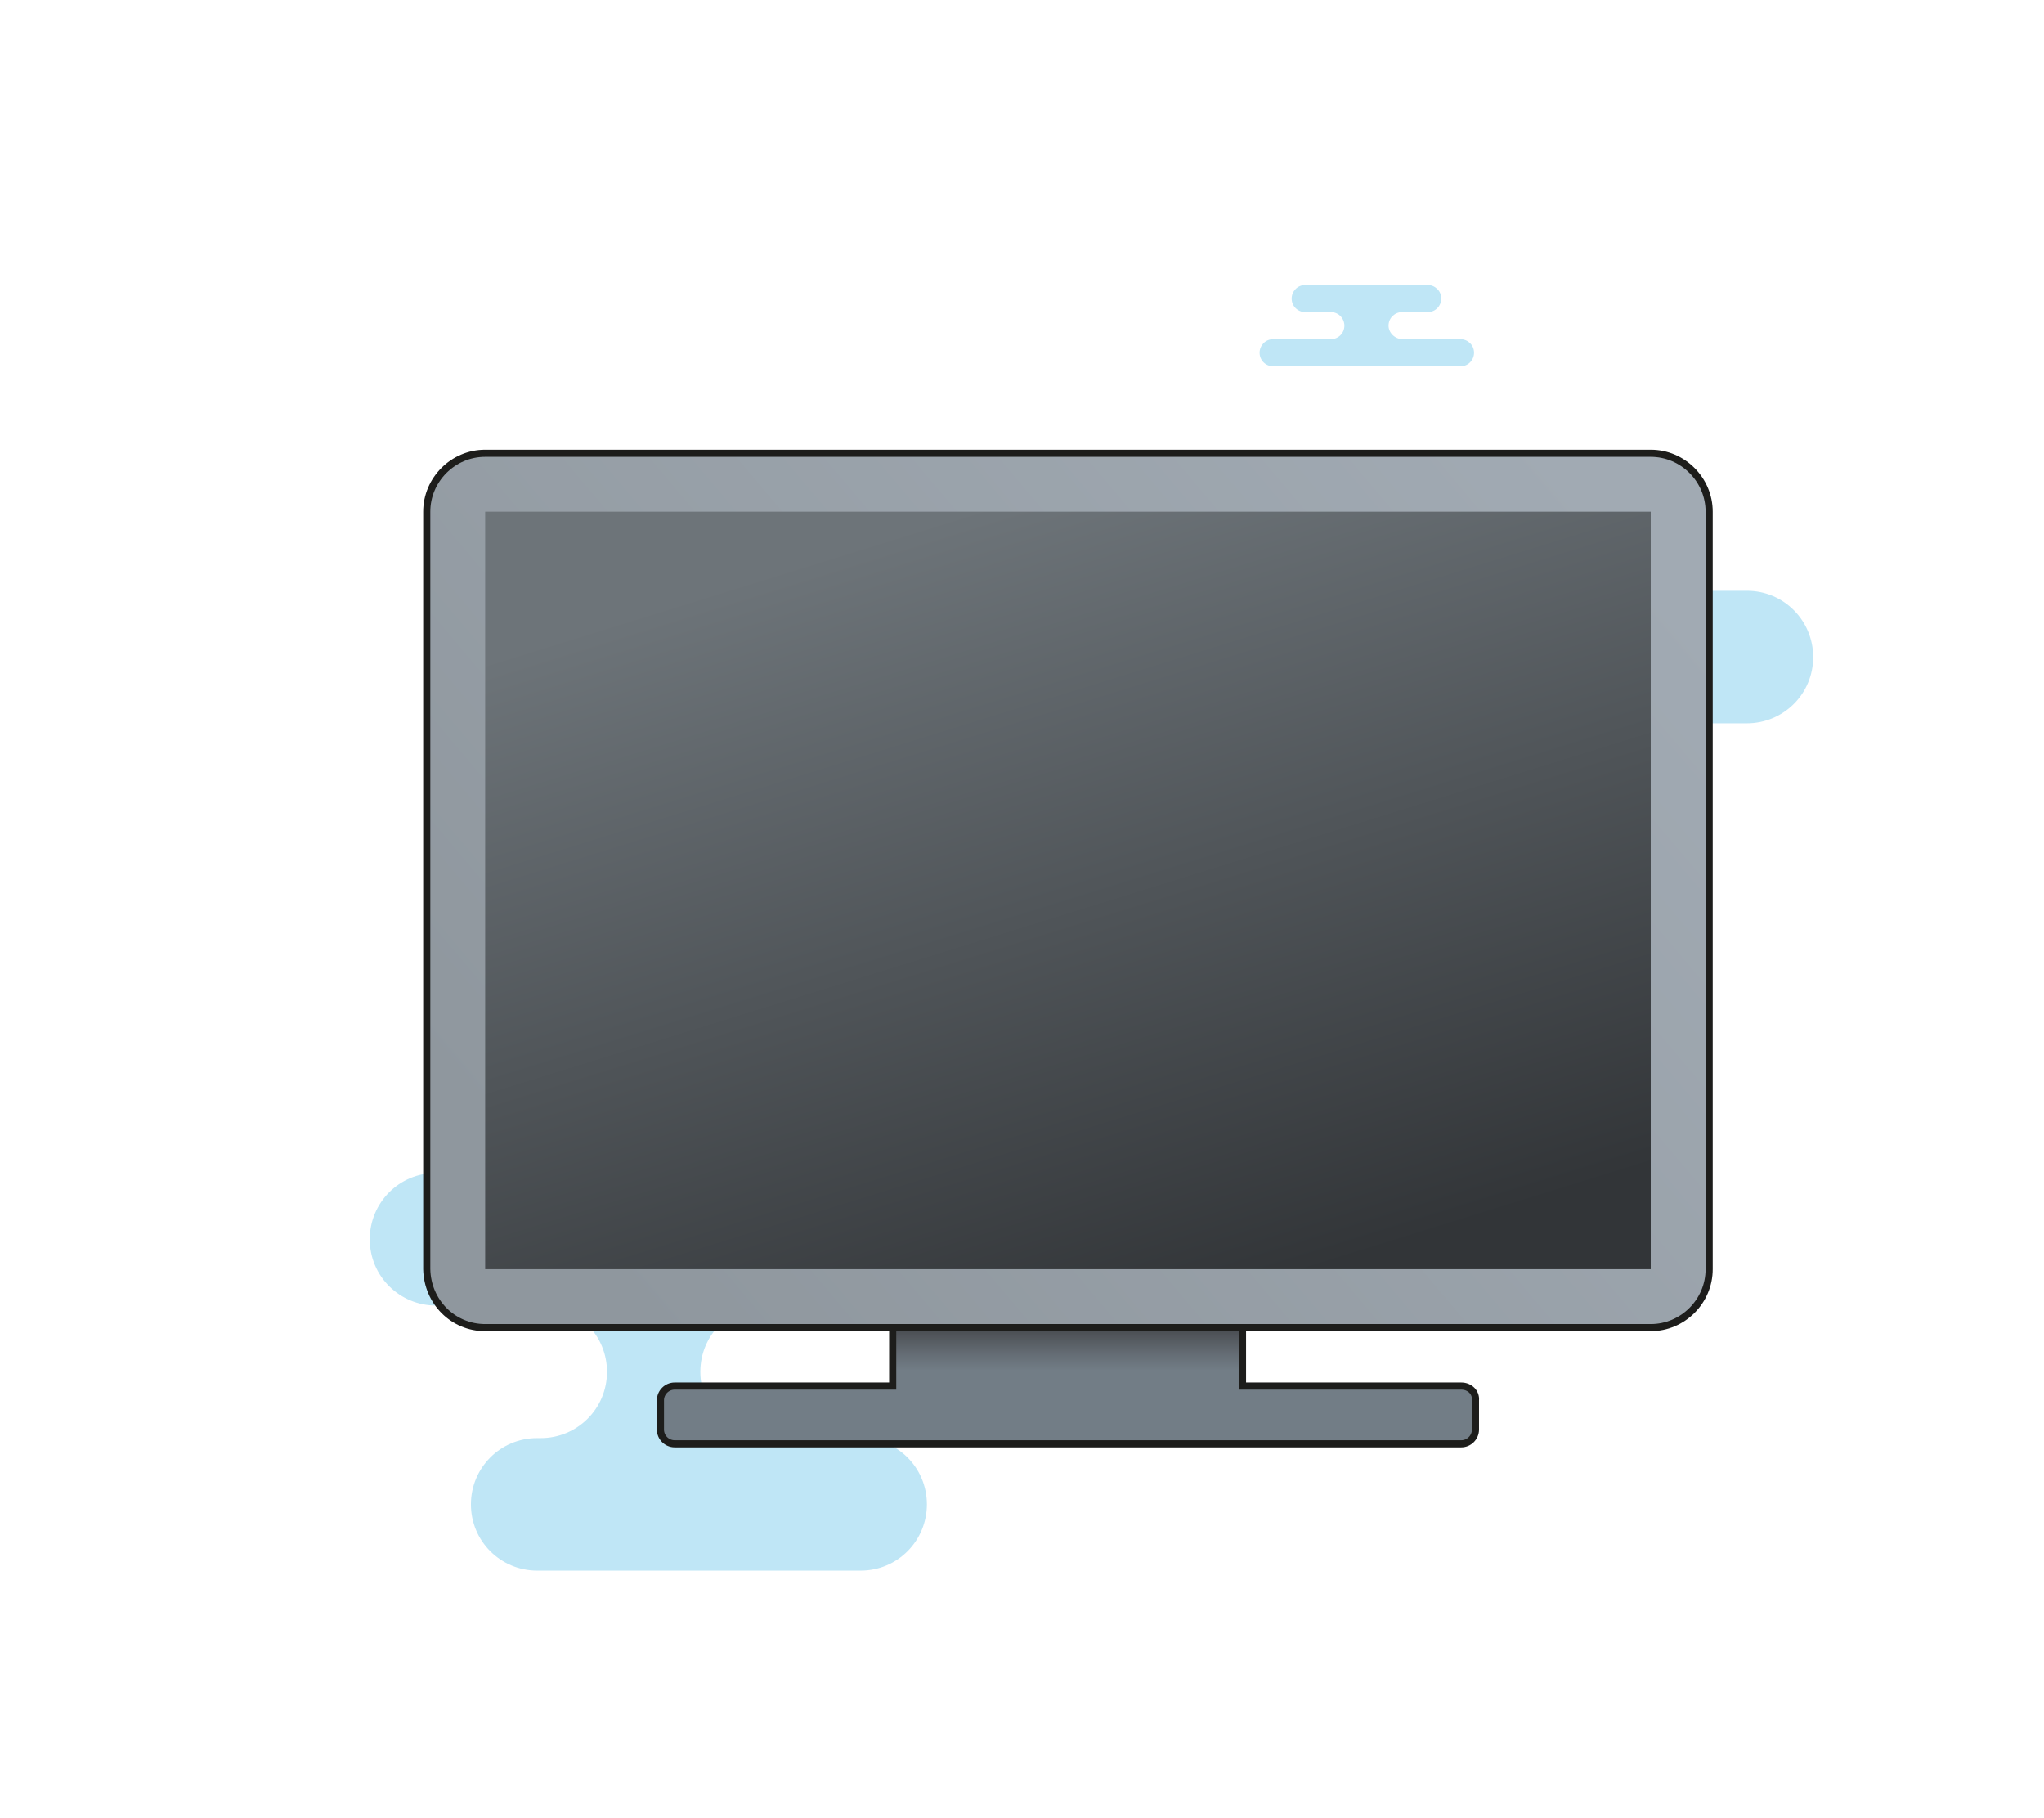 <?xml version="1.0" encoding="utf-8"?>
<!-- Generator: Adobe Illustrator 27.0.1, SVG Export Plug-In . SVG Version: 6.00 Build 0)  -->
<svg version="1.1" xmlns="http://www.w3.org/2000/svg" xmlns:xlink="http://www.w3.org/1999/xlink" x="0px" y="0px"
	 viewBox="0 0 286.9 255.1" enable-background="new 0 0 286.9 255.1" xml:space="preserve">
<g id="Layer_2">
	<g>
		<g>
			<path fill="#BFE6F6" d="M234.2,173.9L234.2,173.9c0-5.2-4.2-9.3-9.3-9.3h-51.9h-59.8H61.2c-5.2,0-9.3,4.2-9.3,9.3v0
				c0,5.2,4.2,9.3,9.3,9.3h14.7c5.2,0,9.3,4.2,9.3,9.3l0,0c0,5.2-4.2,9.3-9.3,9.3h-0.5c-5.2,0-9.3,4.2-9.3,9.3l0,0
				c0,5.2,4.2,9.3,9.3,9.3h45.4c5.2,0,9.3-4.2,9.3-9.3l0,0c0-5.2-4.2-9.3-9.3-9.3h-13.2c-5.2,0-9.3-4.2-9.3-9.3l0,0
				c0-5.2,4.2-9.3,9.3-9.3h117.4C230,183.3,234.2,179.1,234.2,173.9z"/>
		</g>
		<g>
			<path fill="#BFE6F6" d="M146.3,92.2L146.3,92.2c0-5.2,4.2-9.3,9.3-9.3h89.6c5.2,0,9.3,4.2,9.3,9.3v0c0,5.2-4.2,9.3-9.3,9.3h-14.7
				c-5.2,0-9.3,4.2-9.3,9.3l0,0c0,5.2,4.2,9.3,9.3,9.3h0.5c5.2,0,9.3,4.2,9.3,9.3l0,0c0,5.2-4.2,9.3-9.3,9.3h-45.4
				c-5.2,0-9.3-4.2-9.3-9.3l0,0c0-5.2,4.2-9.3,9.3-9.3h13.2c5.2,0,9.3-4.2,9.3-9.3l0,0c0-5.2-4.2-9.3-9.3-9.3h-43.3
				C150.4,101.6,146.3,97.4,146.3,92.2z"/>
		</g>
		<g>
			<path fill="#BFE6F6" d="M194.9,45.7L194.9,45.7c0-1.1,0.9-1.9,1.9-1.9h3.6c1.1,0,1.9-0.9,1.9-1.9v0c0-1.1-0.9-1.9-1.9-1.9h-17.2
				c-1.1,0-1.9,0.9-1.9,1.9v0c0,1.1,0.9,1.9,1.9,1.9h3.6c1.1,0,1.9,0.9,1.9,1.9v0c0,1.1-0.9,1.9-1.9,1.9h-8.1
				c-1.1,0-1.9,0.9-1.9,1.9v0c0,1.1,0.9,1.9,1.9,1.9H205c1.1,0,1.9-0.9,1.9-1.9v0c0-1.1-0.9-1.9-1.9-1.9h-8.1
				C195.8,47.6,194.9,46.7,194.9,45.7z"/>
		</g>
	</g>
	
		<linearGradient id="SVGID_00000050654119923810015070000005938093994721877389_" gradientUnits="userSpaceOnUse" x1="-8966.419" y1="-1738.308" x2="-8830.382" y2="-1853.086" gradientTransform="matrix(-1 0 0 -1 -8745.677 -1673.066)">
		<stop  offset="0" style="stop-color:#A1AAB3"/>
		<stop  offset="1" style="stop-color:#8F979E"/>
	</linearGradient>
	<path fill="url(#SVGID_00000050654119923810015070000005938093994721877389_)" stroke="#1D1D1B" stroke-miterlimit="10" d="
		M68.1,186.3h163.6c4.5,0,8.2-3.7,8.2-8.2V71.8c0-4.5-3.7-8.2-8.2-8.2H68.1c-4.5,0-8.2,3.7-8.2,8.2v106.3
		C60,182.7,63.6,186.3,68.1,186.3z"/>
	
		<linearGradient id="SVGID_00000014631931823305763880000017887001259844817577_" gradientUnits="userSpaceOnUse" x1="133.557" y1="-1745.35" x2="168.075" y2="-1856.574" gradientTransform="matrix(1 0 0 -1 0 -1673.066)">
		<stop  offset="0" style="stop-color:#6D7479"/>
		<stop  offset="1" style="stop-color:#323538"/>
	</linearGradient>
	<rect x="68.1" y="71.8" fill="url(#SVGID_00000014631931823305763880000017887001259844817577_)" width="163.6" height="106.3"/>
	
		<linearGradient id="SVGID_00000145028288702721634580000010382369262586758836_" gradientUnits="userSpaceOnUse" x1="149.917" y1="-1859.371" x2="149.917" y2="-1875.794" gradientTransform="matrix(1 0 0 -1 0 -1673.066)">
		<stop  offset="0" style="stop-color:#484B4F"/>
		<stop  offset="0.23" style="stop-color:#656D75"/>
		<stop  offset="0.367" style="stop-color:#727D86"/>
	</linearGradient>
	<path fill="url(#SVGID_00000145028288702721634580000010382369262586758836_)" stroke="#1D1D1B" stroke-miterlimit="10" d="
		M205.1,194.5h-30.7v-8.2h-49.1v8.2H94.7c-1.1,0-2,0.9-2,2v4.1c0,1.1,0.9,2,2,2h110.4c1.1,0,2-0.9,2-2v-4.1
		C207.2,195.4,206.3,194.5,205.1,194.5z"/>
</g>
<g id="Layer_1">
</g>
</svg>
